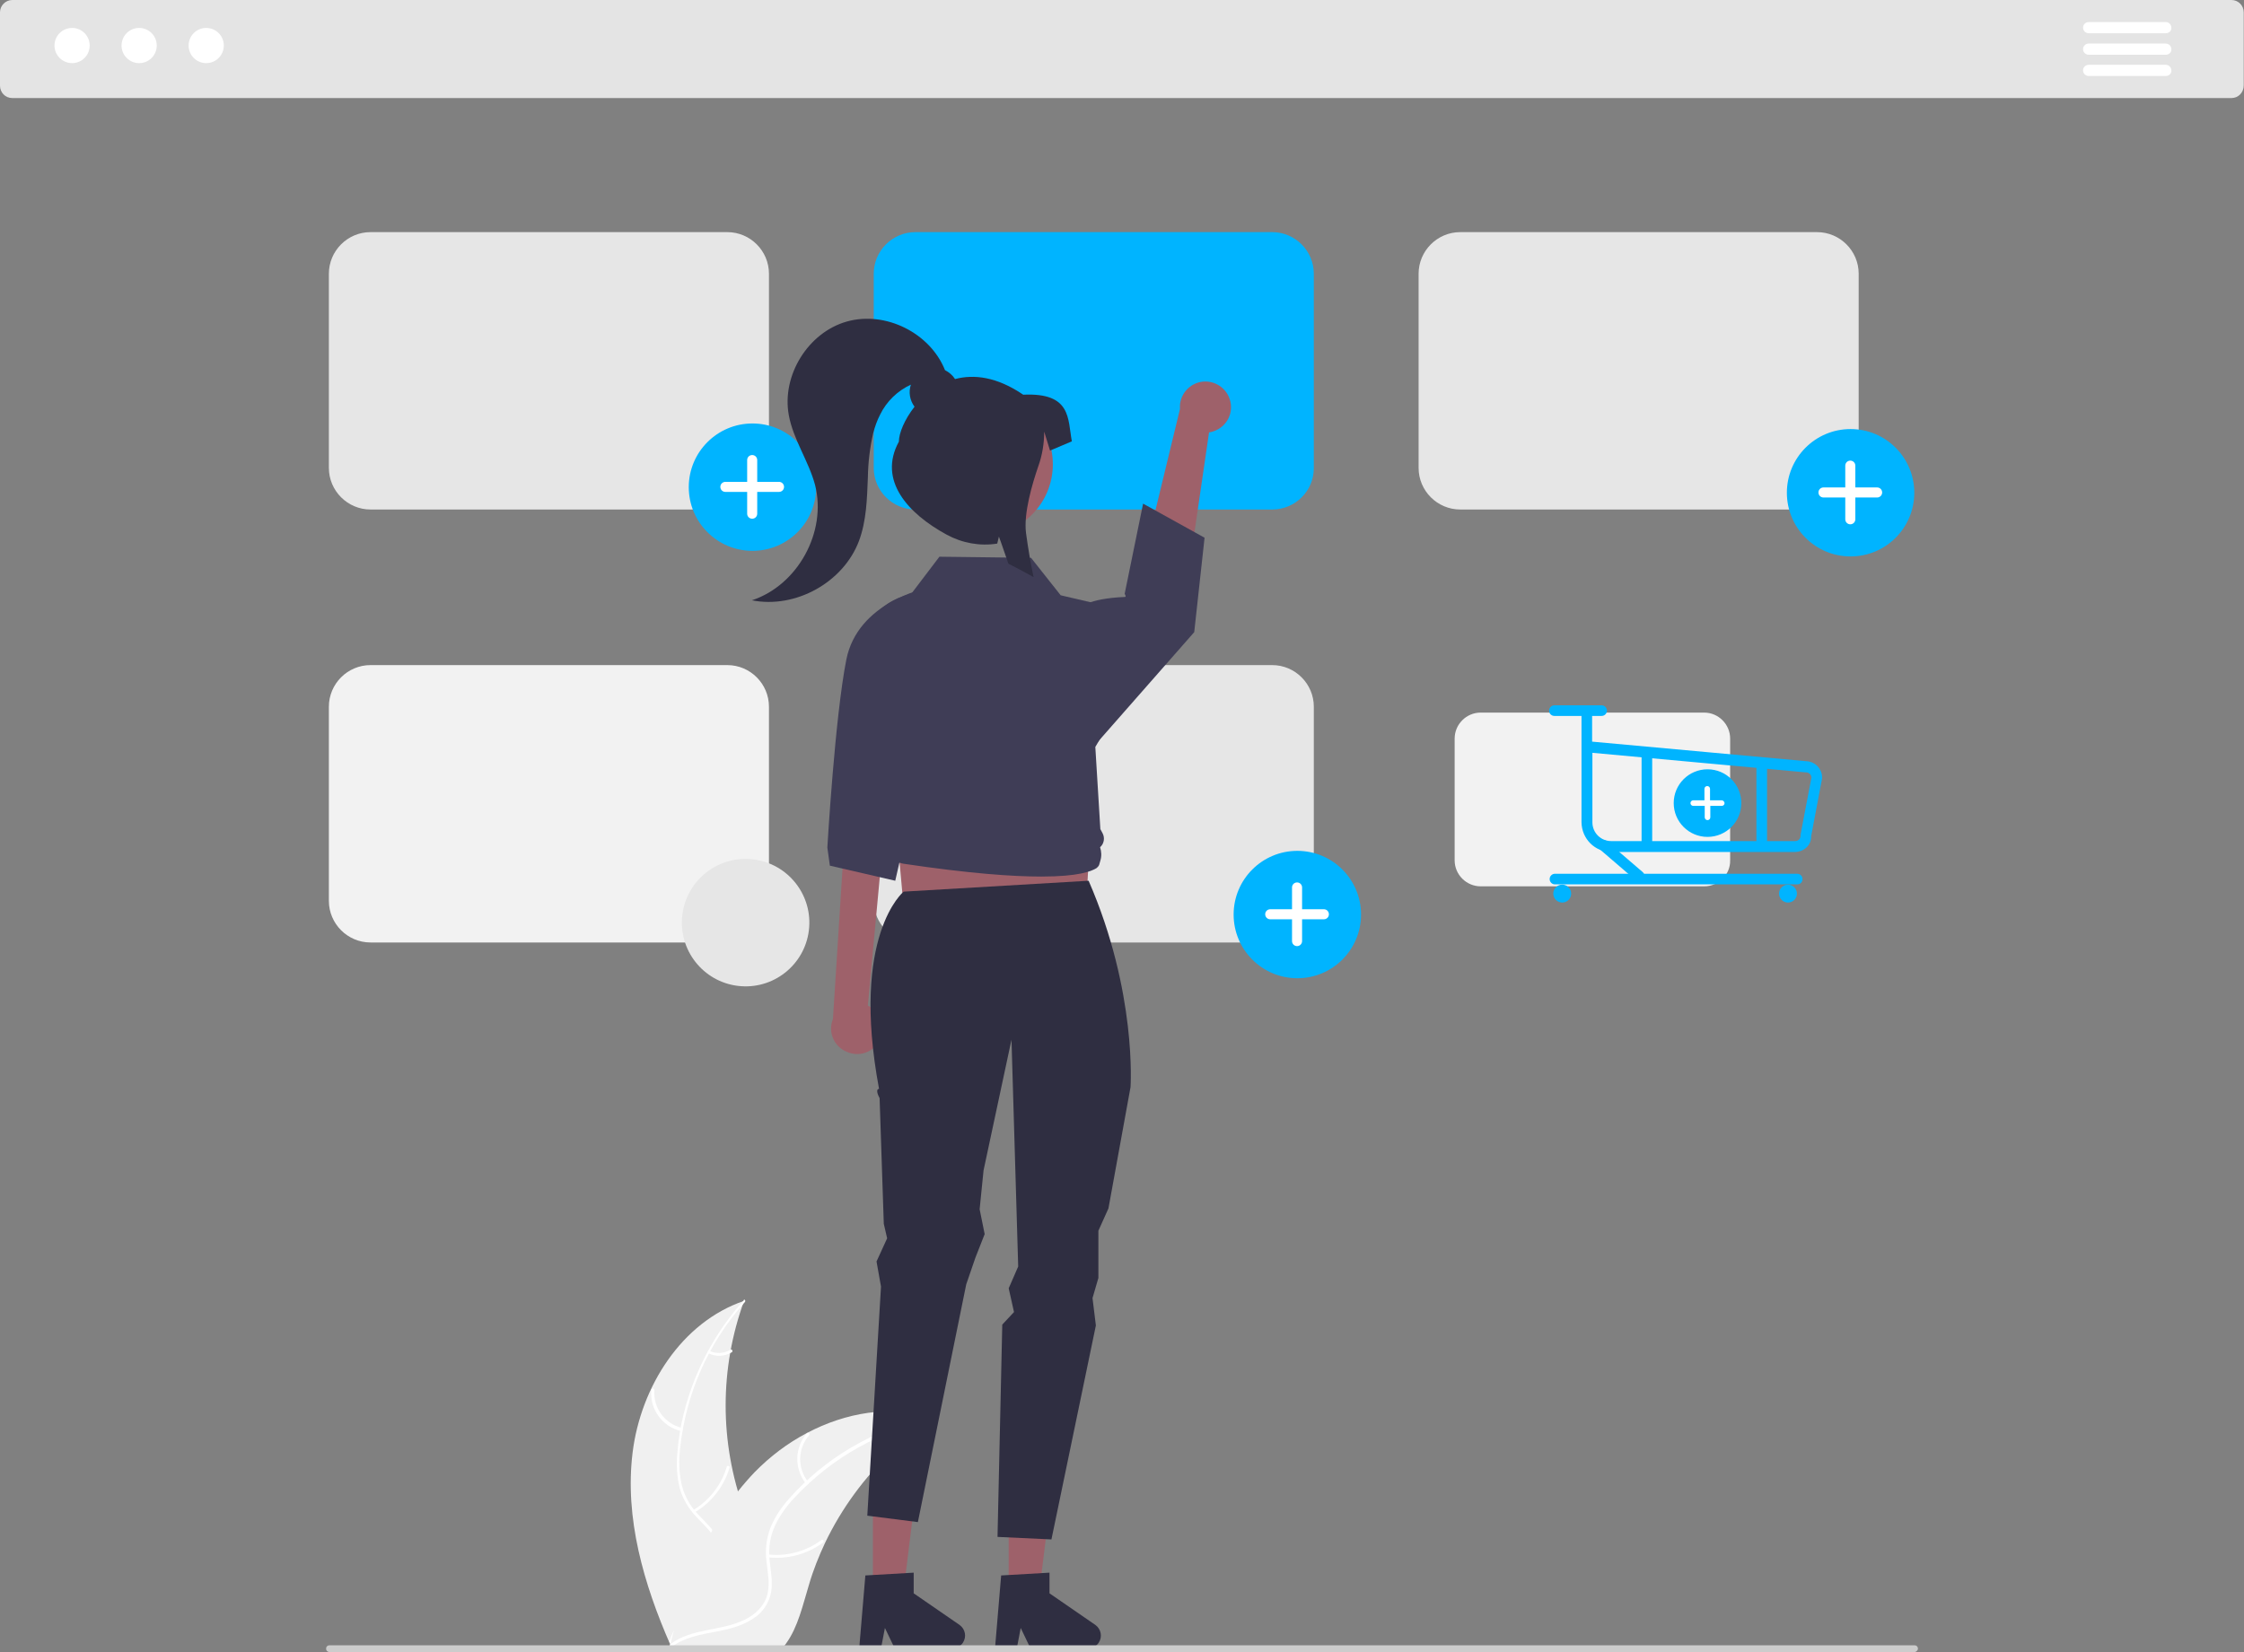 <svg xmlns="http://www.w3.org/2000/svg" xmlns:xlink="http://www.w3.org/1999/xlink" id="ee10700a-6e76-4a82-b03e-a9751bc157fe" x="0px" y="0px" width="803.1px" height="591.4px" viewBox="0 0 803.1 591.4" xml:space="preserve"><rect x="0" y="0" width="803.1" height="591.4" fill="#808080" stroke="none"/><path fill="#E4E4E4" d="M798.6,35.1H4.4c-2.5,0-4.4-2-4.4-4.4V4.4C0,2,2,0,4.4,0h794.2c2.5,0,4.4,2,4.4,4.4v26.2  C803,33.1,801.1,35.1,798.6,35.1z"></path><circle id="a35e044f-57c7-4e60-ba2c-0b63f07d3a91" fill="#FFFFFF" cx="25.8" cy="16.3" r="6.3"></circle><circle id="b8ca9947-3ca9-4995-aa34-7c8526cbf832" fill="#FFFFFF" cx="49.8" cy="16.3" r="6.3"></circle><circle id="a31b64b8-966e-40be-99c3-e775622dac5b" fill="#FFFFFF" cx="73.8" cy="16.3" r="6.3"></circle><path fill="#FFFFFF" d="M775.1,11.9h-27.6c-1.1,0-2-0.9-2-2c0-1.1,0.9-2,2-2h27.6c1.1,0,2,0.9,2,2C777.2,11,776.3,11.9,775.1,11.9  L775.1,11.9L775.1,11.9z"></path><path fill="#FFFFFF" d="M775.1,19.6h-27.6c-1.1,0-2-0.9-2-2c0-1.1,0.9-2,2-2h27.6c1.1,0,2,0.9,2,2C777.2,18.7,776.3,19.6,775.1,19.6  L775.1,19.6z"></path><path fill="#FFFFFF" d="M775.1,27.2h-27.6c-1.1,0-2-0.9-2-2c0-1.1,0.9-2,2-2h27.6c1.1,0,2,0.9,2,2C777.2,26.3,776.3,27.2,775.1,27.2  L775.1,27.2L775.1,27.2z"></path><path fill="#F0F0F0" d="M226.4,520c2.9-23.5,17.5-46.7,39.9-54.3c-8.8,24.2-8.8,50.7,0,74.9c3.4,9.3,8.2,19.3,5,28.7  c-2,5.8-6.9,10.3-12.5,13.1c-5.5,2.8-11.6,4.1-17.7,5.4l-1.2,1C230.4,567.1,223.5,543.5,226.4,520z"></path><path fill="#FFFFFF" d="M266.6,466.1c-13.1,14.6-21.2,33-23.2,52.5c-0.5,4.2-0.4,8.4,0.5,12.6c0.9,4,2.9,7.7,5.7,10.7  c2.6,2.8,5.6,5.4,7.4,8.9c1.9,3.6,2.1,7.8,0.7,11.5c-1.6,4.7-4.8,8.5-8.1,12.1c-3.6,4-7.5,8.1-9,13.5c-0.2,0.6-1.2,0.3-1-0.3  c2.7-9.3,11.7-14.5,16-22.9c2-3.9,2.8-8.4,1-12.5c-1.6-3.6-4.7-6.3-7.3-9.1c-2.8-2.9-4.9-6.4-6-10.2c-1-4.1-1.3-8.3-0.9-12.5  c0.7-9.5,3-18.7,6.6-27.5c4.1-10,9.9-19.3,17.1-27.3C266.3,464.8,267,465.6,266.6,466.1L266.6,466.1z"></path><path fill="#FFFFFF" d="M243.7,512.3c-6.7-1.6-11.2-7.8-10.6-14.7c0-0.3,0.3-0.5,0.6-0.5c0.3,0,0.5,0.3,0.5,0.5  c-0.5,6.4,3.7,12.1,9.9,13.6C244.6,511.4,244.3,512.4,243.7,512.3z"></path><path fill="#FFFFFF" d="M248.1,540.6c5.8-3.5,10.1-9,12-15.5c0.2-0.6,1.2-0.3,1,0.3c-2,6.8-6.5,12.5-12.6,16.1  C248,541.9,247.5,540.9,248.1,540.6z"></path><path fill="#FFFFFF" d="M253.9,483.6c2.4,1.1,5.2,1,7.5-0.4c0.6-0.4,1,0.6,0.5,0.9c-2.5,1.5-5.6,1.7-8.3,0.4  c-0.3-0.1-0.4-0.4-0.3-0.7C253.3,483.7,253.6,483.6,253.9,483.6z"></path><path fill="#F0F0F0" d="M334.6,507.6c-0.4,0.2-0.7,0.5-1.1,0.7c-4.7,3.1-9.2,6.6-13.3,10.4c-0.3,0.3-0.7,0.6-1,0.9  c-9.9,9.3-18,20.4-23.9,32.7c-2.3,4.9-4.3,9.9-5.8,15.1c-2.2,7.2-3.9,15.1-8.2,21c-0.4,0.6-0.9,1.2-1.4,1.8h-38.6  c-0.1,0-0.2-0.1-0.3-0.1l-1.5,0.1c0.1-0.3,0.1-0.6,0.2-0.8c0-0.2,0.1-0.3,0.1-0.5c0-0.1,0.1-0.2,0.1-0.3c0,0,0-0.1,0-0.1  c0-0.1,0-0.2,0.1-0.3c0.4-1.6,0.8-3.2,1.2-4.7c0,0,0,0,0,0c3-12,7.5-23.7,13.2-34.7c0.2-0.3,0.4-0.7,0.5-1c2.7-4.9,5.7-9.5,9.2-13.9  c1.9-2.4,3.9-4.7,6-6.9c5.5-5.6,11.8-10.4,18.7-14c13.8-7.3,29.9-10.1,44.7-5.6C333.9,507.4,334.3,507.5,334.6,507.6z"></path><path fill="#FFFFFF" d="M334.6,508.1c-19.2,3.8-36.8,13.6-50.1,27.9c-2.9,3-5.4,6.5-7.2,10.3c-1.7,3.8-2.3,7.9-1.9,12  c0.4,3.8,1.2,7.7,0.6,11.5c-0.7,4-3,7.5-6.4,9.6c-4.1,2.8-9,3.9-13.8,4.8c-5.3,1-10.9,2-15.3,5.3c-0.5,0.4-1.1-0.5-0.6-0.9  c7.7-5.8,18.1-4.6,26.5-8.7c3.9-1.9,7.3-5,8.3-9.4c0.9-3.9,0-7.8-0.4-11.7c-0.5-4,0-8,1.4-11.8c1.6-3.9,3.9-7.4,6.8-10.6  c6.3-7.1,13.7-13.2,21.8-18c9.3-5.5,19.5-9.5,30.1-11.6C335.1,507,335.2,508,334.6,508.1L334.6,508.1z"></path><path fill="#FFFFFF" d="M288.5,531.2c-4.3-5.3-4.2-13,0.3-18.1c0.4-0.5,1.2,0.2,0.8,0.7c-4.2,4.8-4.3,11.9-0.3,16.8  C289.8,531.1,288.9,531.7,288.5,531.2z"></path><path fill="#FFFFFF" d="M275,556.5c6.7,0.7,13.5-1.1,19-5.2c0.5-0.4,1.1,0.5,0.6,0.9c-5.7,4.2-12.7,6.1-19.7,5.3  C274.1,557.4,274.3,556.4,275,556.5z"></path><path fill="#FFFFFF" d="M313.9,514.5c1.2,2.4,3.6,3.9,6.2,4.2c0.7,0.1,0.5,1.1-0.2,1c-2.9-0.3-5.5-2.1-6.9-4.6  c-0.2-0.2-0.1-0.6,0.1-0.7C313.4,514.2,313.7,514.2,313.9,514.5L313.9,514.5z"></path><path fill="#E6E6E6" d="M260.3,182.4H132.6c-8.2,0-14.9-6.7-14.9-14.9V98c0-8.2,6.7-14.9,14.9-14.9h127.7c8.2,0,14.9,6.7,14.9,14.9  v69.6C275.2,175.8,268.5,182.4,260.3,182.4z"></path><path fill="#00B4FF" d="M455.3,182.4H327.6c-8.2,0-14.9-6.7-14.9-14.9V98c0-8.2,6.7-14.9,14.9-14.9h127.7c8.2,0,14.9,6.7,14.9,14.9  v69.6C470.2,175.8,463.5,182.4,455.3,182.4z"></path><path fill="#E6E6E6" d="M650.3,182.4H522.6c-8.2,0-14.9-6.7-14.9-14.9V98c0-8.2,6.7-14.9,14.9-14.9h127.7c8.2,0,14.9,6.7,14.9,14.9  v69.6C665.2,175.8,658.5,182.4,650.3,182.4z"></path><path fill="#F2F2F2" d="M260.3,337.4H132.6c-8.2,0-14.9-6.7-14.9-14.9V253c0-8.2,6.7-14.9,14.9-14.9h127.7c8.2,0,14.9,6.7,14.9,14.9  v69.6C275.2,330.8,268.5,337.4,260.3,337.4z"></path><path fill="#E6E6E6" d="M455.3,337.4H327.6c-8.2,0-14.9-6.7-14.9-14.9V253c0-8.2,6.7-14.9,14.9-14.9h127.7c8.2,0,14.9,6.7,14.9,14.9  v69.6C470.2,330.8,463.5,337.4,455.3,337.4z"></path><g id="e3e4f7c8-e232-44d3-85d4-7e764218aef0">	<circle id="fcc64bf3-a6e1-406f-af2a-c5c9529d985b" fill="#00B4FF" cx="464.3" cy="327.4" r="22.8"></circle>	<path id="a515bf60-7ad9-4961-925b-281b4504c434" fill="#FFFFFF" d="M473.8,325.5H466v-7.8c0-1-0.8-1.8-1.8-1.8c0,0,0,0,0,0l0,0   c-1,0-1.8,0.8-1.8,1.8c0,0,0,0,0,0v7.8h-7.8c-1,0-1.8,0.8-1.8,1.8v0l0,0c0,1,0.8,1.8,1.8,1.8l0,0h7.8v7.8c0,1,0.8,1.8,1.8,1.8   c0,0,0,0,0,0l0,0c1,0,1.8-0.8,1.8-1.8v-7.8h7.8c1,0,1.8-0.8,1.8-1.8c0,0,0,0,0,0l0,0C475.6,326.3,474.8,325.5,473.8,325.5   C473.8,325.5,473.8,325.5,473.8,325.5L473.8,325.5L473.8,325.5z"></path></g><g id="e103fff6-fe82-4519-942e-bf1bf1b0aca3">	<circle id="add300b1-303e-47da-8a54-54886e1d1e76" fill="#00B4FF" cx="662.3" cy="176.4" r="22.8"></circle>	<path id="ac71a829-1528-4702-ba68-9cb7b8b12af7" fill="#FFFFFF" d="M671.8,174.5H664v-7.8c0-1-0.8-1.8-1.8-1.8c0,0,0,0,0,0l0,0   c-1,0-1.8,0.8-1.8,1.8c0,0,0,0,0,0v7.8h-7.8c-1,0-1.8,0.8-1.8,1.8v0l0,0c0,1,0.8,1.8,1.8,1.8l0,0h7.8v7.8c0,1,0.8,1.8,1.8,1.8   c0,0,0,0,0,0l0,0c1,0,1.8-0.8,1.8-1.8v-7.8h7.8c1,0,1.8-0.8,1.8-1.8c0,0,0,0,0,0l0,0C673.6,175.3,672.8,174.5,671.8,174.5   C671.8,174.5,671.8,174.5,671.8,174.5L671.8,174.5L671.8,174.5z"></path></g><g id="eec1f109-4866-4d4c-80db-d160015753dd">	<circle id="ad2802dd-75a3-400f-a980-dd7e255328e3" fill="#00B4FF" cx="269.3" cy="174.4" r="22.8"></circle>	<path id="a152d324-d2c4-475a-92fe-001d0469b5e0" fill="#FFFFFF" d="M278.8,172.5H271v-7.8c0-1-0.8-1.8-1.8-1.8l0,0   c-1,0-1.8,0.8-1.8,1.8l0,0l0,0v7.8h-7.8c-1,0-1.8,0.8-1.8,1.8l0,0l0,0c0,1,0.8,1.8,1.8,1.8h7.8v7.8c0,1,0.8,1.8,1.8,1.8h0l0,0   c1,0,1.8-0.8,1.8-1.8c0,0,0,0,0,0v-7.8h7.8c1,0,1.8-0.8,1.8-1.8l0,0l0,0C280.6,173.3,279.8,172.5,278.8,172.5L278.8,172.5   L278.8,172.5L278.8,172.5z"></path></g><path fill="#9E616A" d="M440.1,142.9c1.6,4.8-1,9.9-5.8,11.5c-0.5,0.2-1,0.3-1.6,0.4l-10.5,72l-17.3-8.5l17.4-71.9  c-0.4-5,3.4-9.4,8.4-9.8C434.9,136.3,438.8,138.9,440.1,142.9L440.1,142.9z"></path><path fill="#9E616A" d="M314.1,373.5c2.9-4.1,2-9.7-2.1-12.7c-0.4-0.3-0.9-0.6-1.4-0.8l7.1-76.6l-14.9,7.6l-4.7,73.8  c-1.9,4.7,0.4,10,5.1,11.8C307.2,378.3,311.7,377,314.1,373.5L314.1,373.5z"></path><polygon fill="#9E616A" points="324.3,334.8 388.3,332.3 391.9,265.9 318.1,265.9 "></polygon><polygon fill="#9E616A" points="312.4,569.4 323.4,569.4 328.6,527.2 312.4,527.2 "></polygon><path fill="#2F2E41" d="M309.7,564l17.3-1v7.4l16.4,11.3c2.1,1.5,2.6,4.3,1.2,6.4c-0.9,1.3-2.3,2-3.8,2h-20.6l-3.5-7.3l-1.4,7.3  h-7.8L309.7,564z"></path><polygon fill="#9E616A" points="361,569.4 372,569.4 377.2,527.2 361,527.2 "></polygon><path fill="#2F2E41" d="M323.4,319.2c0,0-19.1,15.5-8.8,70.6c-1.6,0.2,0.2,3.3,0.2,3.3l1.5,45l1.2,5.2l-3.8,8.3l1.6,9l-4.9,82  l18.1,2.3l17.3-85.1l3.3-9.6l3.3-8.4l-1.8-8.9L352,419l10-46.8l2.4,81.2l-3.4,7.8l1.9,8.5l-4.2,4.5l-1.7,76l19.3,0.9l15.9-76.6  l-1.2-9.8l2.1-7.2v-16.9l3.6-8l7.9-43.4c0,0,2.4-34-15-73.9L323.4,319.2z"></path><path fill="#3F3D56" d="M331.2,210.7c0,0-24.2,4.8-28.3,25.4s-6.8,67.3-6.8,67.3l0.9,6.5l23.4,5.4l14.9-65.4L331.2,210.7z"></path><path fill="#3F3D56" d="M386.4,217.7c0,0,2.5-3.4,16.2-4c0.6,0-0.1-1.1-0.1-1.1l6.6-32.3l22,12.2l-3.7,33.8l-36.1,41.1L386.4,217.7z  "></path><path fill="#3F3D56" d="M372.7,313.8c-10.4,0-25.9-1.1-49.4-4.6c-3.1-0.5-5.5-2.9-6-6c-1.6-1.7-1.9-4.1-0.9-6.2l0,0l-0.5-0.6  c-1.7-2-1.8-4.9-0.4-7l-7.3-52c-1.5-10.7,4.9-20.8,15.2-24l2.7-0.8l10.1-13.3l0.2,0l32.6,0.4l10.6,13.4l17.1,4l0,0.3l4,22.9  c2.1,11.9-2.7,16.6-8.7,27.1l1.8,29.4l0.8,1.5c0.9,1.7,0.5,3.8-0.9,5c0.5,1.5,0.6,3.2,0.1,4.8l-0.4,1.4c0,0-0.1,0.6-1,1.3  C390.6,311.9,386,313.8,372.7,313.8z"></path><path fill="#2F2E41" d="M358.3,564l17.3-1v7.4l16.4,11.3c2.1,1.5,2.6,4.3,1.2,6.4c-0.9,1.3-2.3,2-3.8,2h-20.6l-3.5-7.3l-1.4,7.3  h-7.8L358.3,564z"></path><circle fill="#9E616A" cx="351.3" cy="166.2" r="25.5"></circle><path fill="#2F2E41" d="M366.2,141.3c-9.4-6.4-17.6-7.4-24.4-5.6c-0.9-1.4-2.1-2.4-3.6-3.2c-5.3-13.3-21.3-21.3-35.1-17.4  c-13.9,3.9-23.4,19.3-20.8,33.5c1.6,8.8,7.1,16.4,9.4,25c4.3,16.8-6.2,35.9-22.6,41.3c15.6,3.1,32.7-6.4,38.3-21.2  c2.7-7.2,2.9-15.1,3.2-22.8c0.1-5.3,0.7-10.6,1.9-15.8c0.6-2.3,1.4-4.6,2.5-6.7c2.3-4.7,6.2-8.5,11-10.7c-0.9,2.7-0.4,5.6,1.3,7.9  c-3.6,4.6-5.6,9.5-5.6,12.5c-7.6,13.9,3.3,25.8,17.1,33.3c5.5,3,11.9,4.2,18.1,3.2l0.6-2.5l0.8,2.2l2.6,7.5c3,1.5,6,3.1,9,4.8  c-1.1-5.3-2-10.6-2.7-15.8c-0.9-7,2.2-17.5,4.4-23.9c1.4-3.9,2.1-8.1,2.1-12.2v-0.2l2.1,6.8l7.8-3.3  C382.1,149.9,383.5,140.5,366.2,141.3z"></path><path fill="#CCCCCC" d="M685.2,591.4H117.9c-0.7,0-1.2-0.5-1.2-1.2c0-0.7,0.5-1.2,1.2-1.2h567.3c0.7,0,1.2,0.5,1.2,1.2  C686.4,590.8,685.8,591.4,685.2,591.4z"></path><ellipse id="aeef577c-289f-4c95-850d-f6939249b5af" transform="matrix(7.088906e-02 -0.998 0.998 7.088906e-02 -81.802 573.04)" fill="#E6E6E6" cx="266.7" cy="330.4" rx="22.8" ry="22.8"></ellipse><path fill="#F2F2F2" d="M609.9,317.3h-80c-5.1,0-9.3-4.2-9.3-9.3v-43.6c0-5.1,4.2-9.3,9.3-9.3h80c5.1,0,9.3,4.2,9.3,9.3V308  C619.3,313.1,615.1,317.3,609.9,317.3z"></path><g id="a3c861bb-19cc-462b-bc3a-1f29faec5e60">	<circle id="a24c8b8a-c30a-477e-8412-dbddb638fe0a" fill="#00B4FF" cx="611.1" cy="287.5" r="12.1"></circle>	<path id="ac585bde-7a48-4e1f-a3d4-d671a5b024fe" fill="#FFFFFF" d="M616.1,286.5H612v-4.1c0-0.5-0.4-1-1-1h0l0,0c-0.5,0-1,0.4-1,1   v4.1H606c-0.5,0-1,0.4-1,1l0,0l0,0c0,0.5,0.4,1,1,1h0h4.1v4.1c0,0.5,0.4,1,1,1h0l0,0c0.5,0,1-0.4,1-1v-4.1h4.1c0.5,0,1-0.4,1-1l0,0   l0,0C617.1,286.9,616.7,286.5,616.1,286.5L616.1,286.5L616.1,286.5z"></path></g><path fill="#00B4FF" d="M642.5,305h-65.9c-5.8,0-10.5-4.7-10.6-10.6V255c0-1.1,0.9-1.9,1.9-1.9c1.1,0,1.9,0.9,1.9,1.9v10.5l76.6,7  c3.2,0.1,5.7,2.7,5.7,5.8c0,0.1,0,0.2,0,0.4l-3.9,20.6C648.3,302.5,645.7,304.9,642.5,305z M569.9,269.5v24.9c0,3.7,3,6.7,6.7,6.7  h65.9c1.1,0,1.9-0.9,1.9-1.9c0-0.1,0-0.2,0-0.4l3.9-20.5c-0.1-1-0.9-1.8-1.9-1.8c-0.1,0-0.1,0-0.2,0L569.9,269.5z"></path><circle fill="#00B4FF" cx="559.1" cy="319.9" r="3.2"></circle><circle fill="#00B4FF" cx="639.9" cy="319.9" r="3.2"></circle><path fill="#00B4FF" d="M643.2,316.6h-86.7c-1.1,0-1.9-0.9-1.9-1.9c0-1.1,0.9-1.9,1.9-1.9h86.7c1.1,0,1.9,0.9,1.9,1.9  C645.1,315.8,644.3,316.6,643.2,316.6z"></path><path fill="#00B4FF" d="M573.2,256.3h-16.9c-1.1,0-1.9-0.9-1.9-1.9c0-1.1,0.9-1.9,1.9-1.9h16.9c1.1,0,1.9,0.9,1.9,1.9  C575.1,255.5,574.2,256.3,573.2,256.3z"></path><path fill="#00B4FF" d="M586.7,315.6c-0.5,0-0.9-0.2-1.3-0.5l-12.8-11c-0.8-0.7-0.9-1.9-0.2-2.7c0.7-0.8,1.9-0.9,2.7-0.2  c0,0,0,0,0,0l12.8,11c0.8,0.7,0.9,1.9,0.2,2.7C587.8,315.4,587.3,315.6,586.7,315.6L586.7,315.6z"></path><path fill="#00B4FF" d="M589.4,303.8c-1.1,0-1.9-0.9-1.9-1.9l0,0v-31.2c0-1.1,0.9-1.9,1.9-1.9s1.9,0.9,1.9,1.9v31.2  C591.3,302.9,590.5,303.8,589.4,303.8L589.4,303.8L589.4,303.8z"></path><path fill="#00B4FF" d="M630.5,303.8c-1.1,0-1.9-0.9-1.9-1.9v0v-28.6c0-1.1,0.9-1.9,1.9-1.9c1.1,0,1.9,0.9,1.9,1.9v28.6  C632.4,302.9,631.5,303.8,630.5,303.8C630.5,303.8,630.5,303.8,630.5,303.8L630.5,303.8z"></path></svg>